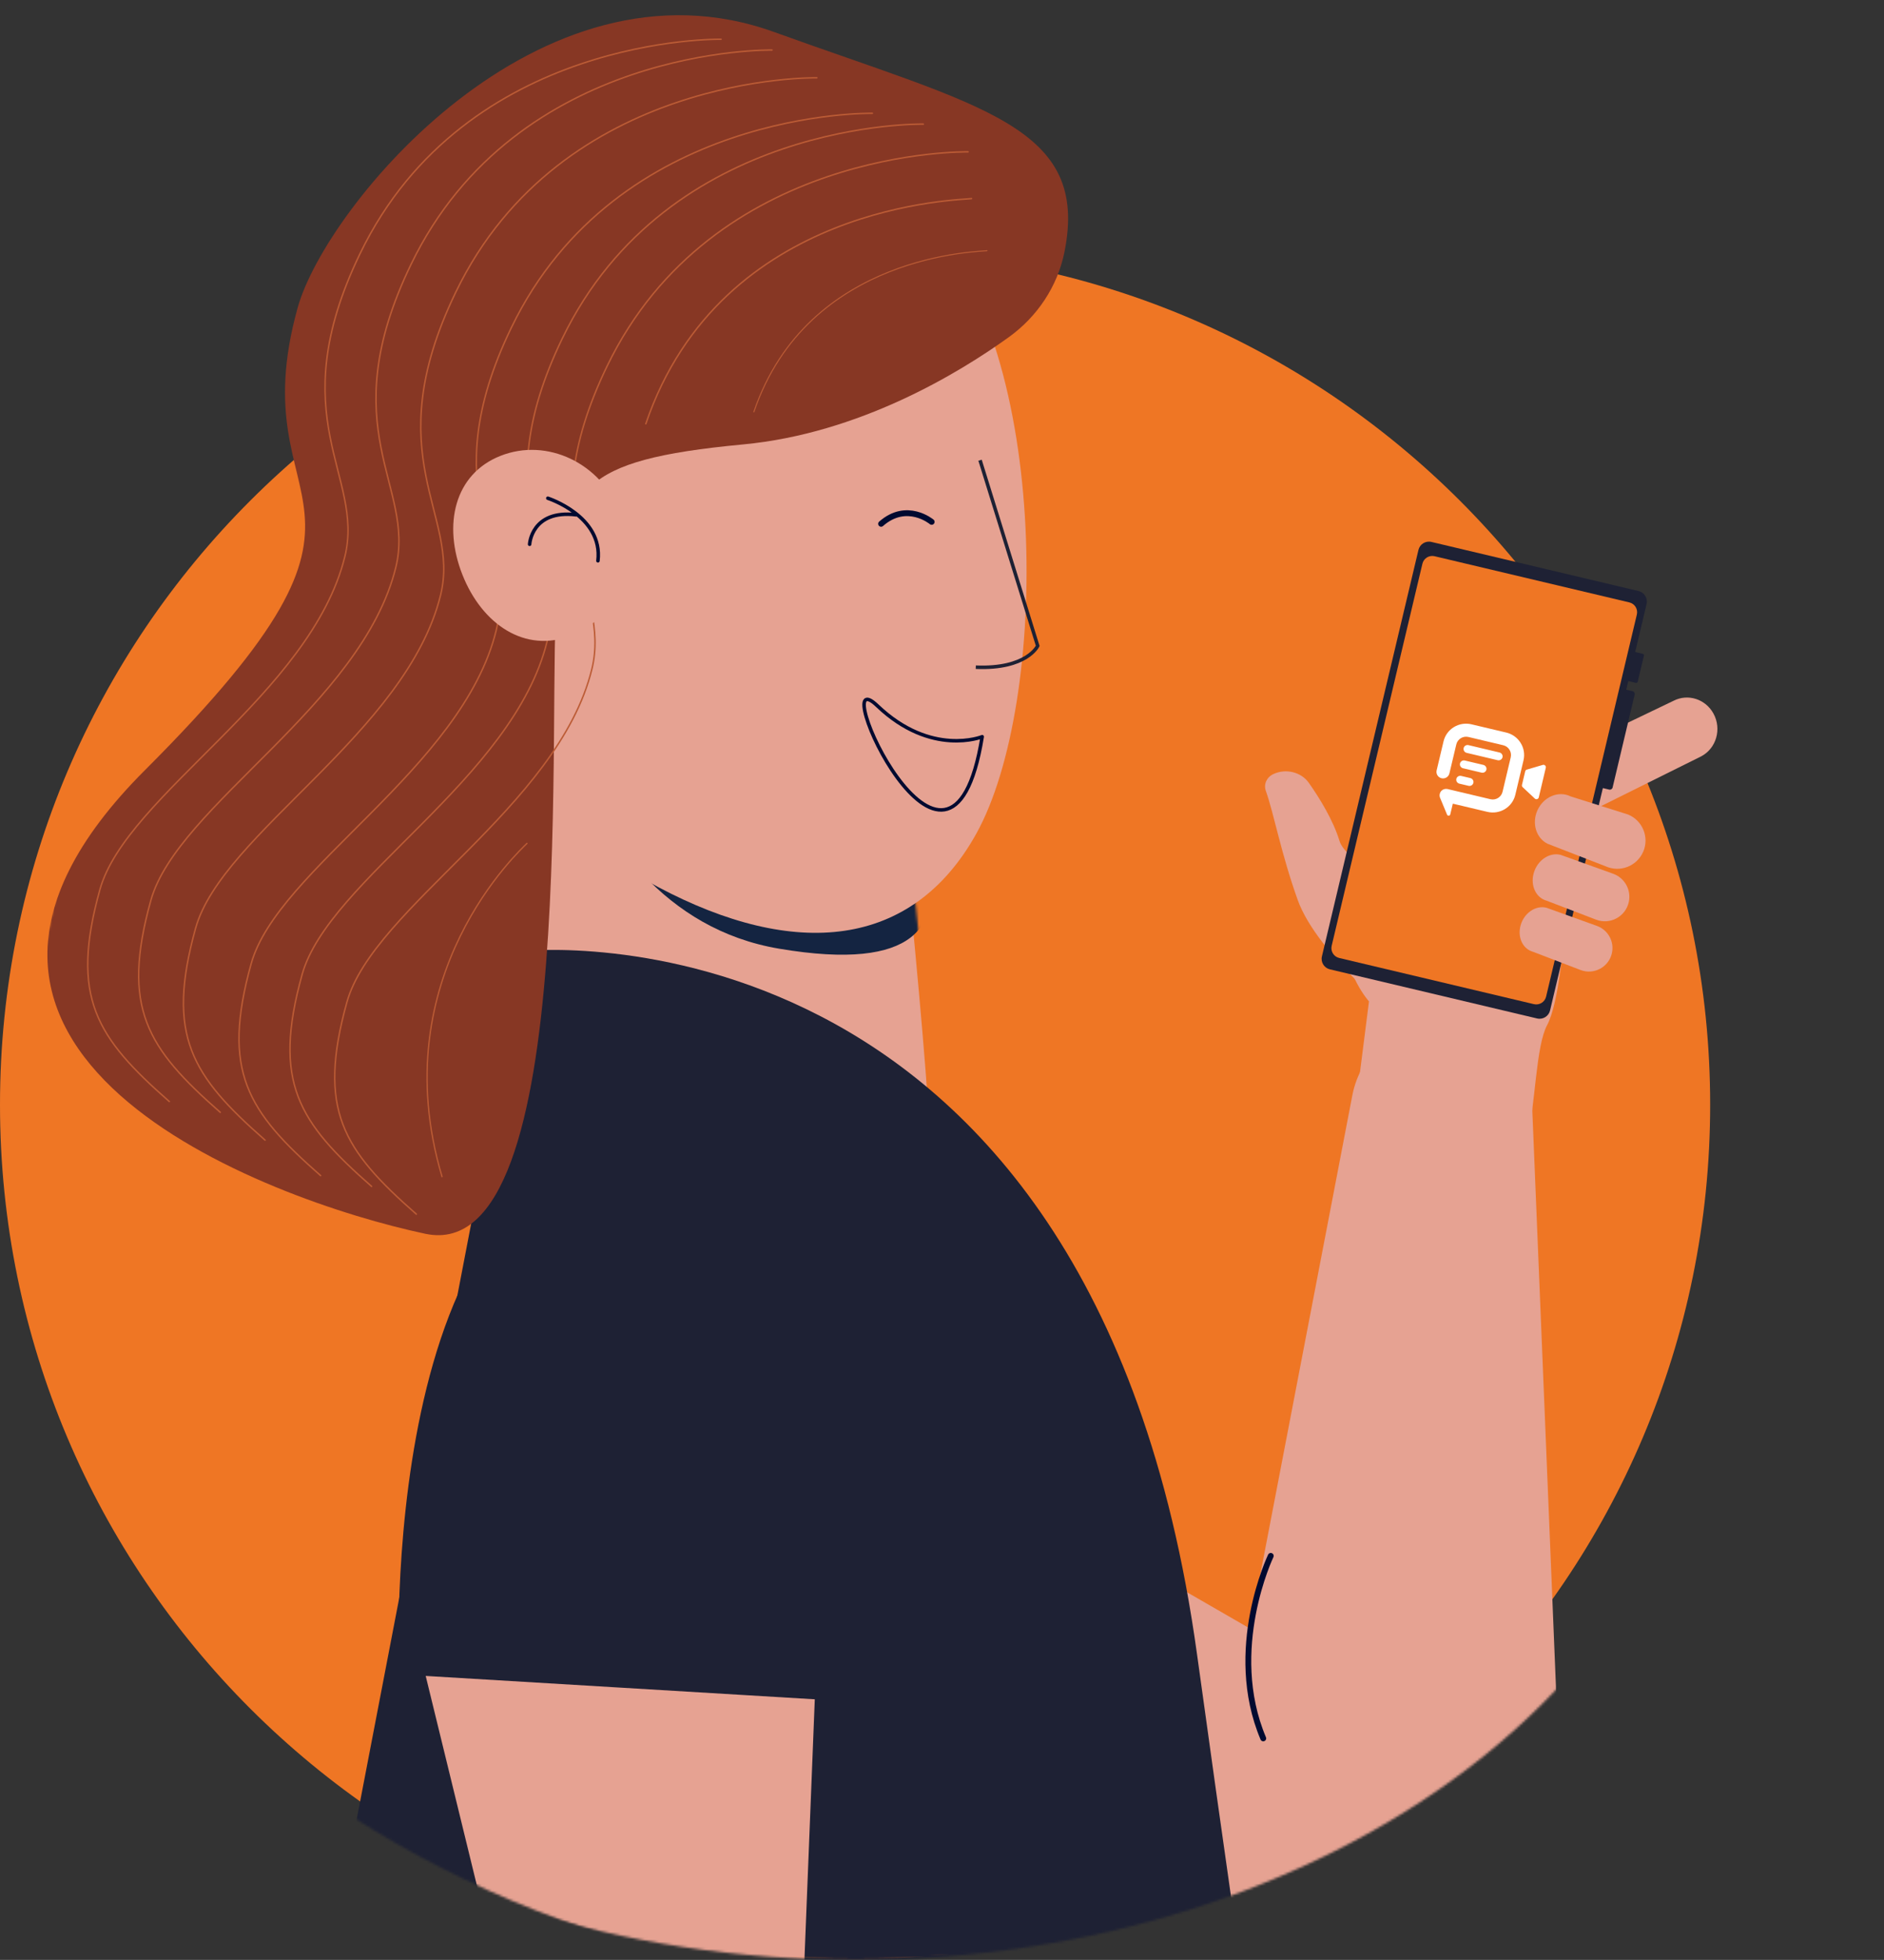 <svg width="776" height="807" viewBox="0 0 776 807" fill="none" xmlns="http://www.w3.org/2000/svg">
<rect x="0" y="0" width="776" height="807" fill="#333333" stroke="none"/>
<path d="M352.199 806.653C546.713 806.653 704.398 649.141 704.398 454.841C704.398 260.54 546.713 103.029 352.199 103.029C157.685 103.029 0 260.54 0 454.841C0 649.141 157.685 806.653 352.199 806.653Z" fill="#EF7624"/>
<mask id="mask0_48_3" style="mask-type:luminance" maskUnits="userSpaceOnUse" x="0" y="0" width="776" height="807">
<path d="M704.833 545.528C704.833 689.937 547.079 807 352.49 807C157.9 807 0.146 689.931 0.146 545.528C0.146 401.124 91.169 -23.875 282.841 1.052C1032.14 98.505 704.842 401.118 704.842 545.528H704.833Z" fill="white"/>
</mask>
<g mask="url(#mask0_48_3)">
<mask id="mask1_48_3" style="mask-type:luminance" maskUnits="userSpaceOnUse" x="-58" y="-59" width="878" height="876">
<path d="M381.03 816.835C623.151 816.835 819.429 620.772 819.429 378.918C819.429 137.063 623.151 -59 381.03 -59C138.909 -59 -57.369 137.063 -57.369 378.918C-57.369 620.772 138.909 816.835 381.03 816.835Z" fill="white"/>
</mask>
<g mask="url(#mask1_48_3)">
<path d="M557.024 450.957L502.702 733.699C494.118 778.367 529.385 819.388 574.886 817.667C614.025 816.182 644.514 783.222 642.913 744.134L631.111 456.472C630.303 436.77 614.302 421.089 594.57 420.657C576.332 420.257 560.462 433.066 557.024 450.957Z" fill="#E6A292"/>
<path d="M578.725 421.905C578.725 421.905 542.657 393.342 534.514 370.563C527.572 351.138 524.836 335.416 521.373 325.618C520.425 322.934 521.716 320.037 524.468 318.74C529.605 316.317 535.96 317.884 539.08 322.322C543.449 328.53 549.101 337.627 551.731 346.267C554.345 354.858 577.108 364.909 577.108 364.909L578.725 421.905Z" fill="#E6A292"/>
<path d="M558.682 453.168L563.868 412.335C563.868 412.335 554.1 401.435 554.059 386.366C554.01 371.297 568.123 311.92 568.123 311.92L646.776 325.479C646.776 325.479 646.637 404.486 637.22 422.158C632.638 430.757 632.508 453.845 628.971 470.236C625.002 488.609 607.564 500.839 588.91 498.399C567.217 495.56 552.989 474.274 558.674 453.168H558.682Z" fill="#E6A292"/>
<path d="M566.253 333.368C565.412 333.197 564.742 332.487 564.644 331.59C564.53 330.472 565.346 329.485 566.457 329.371C611.762 324.794 646.948 334.568 647.299 334.666C648.377 334.968 649.006 336.093 648.696 337.17C648.394 338.247 647.258 338.875 646.188 338.565C645.845 338.467 611.354 328.906 566.857 333.401C566.645 333.426 566.441 333.409 566.237 333.368H566.253Z" fill="black"/>
<path d="M640.569 341.299L700.69 311.438C706.922 308.167 709.233 300.196 705.778 293.849C702.511 287.844 695.267 285.511 689.345 288.537L626.448 318.708L640.569 341.299Z" fill="#E6A292"/>
<path d="M674.918 243.371L589.586 223.143C587.203 222.578 584.812 224.05 584.247 226.43L544.485 393.797C543.919 396.177 545.393 398.565 547.776 399.13L633.109 419.358C635.492 419.923 637.882 418.451 638.448 416.071L678.209 248.704C678.775 246.324 677.302 243.936 674.918 243.371Z" fill="#1E2134"/>
<path d="M662.42 282.237L672.441 284.613C673.061 284.76 673.448 285.388 673.301 286.008L664.213 324.261C664.066 324.88 663.437 325.268 662.817 325.121L652.796 322.745L662.42 282.237Z" fill="#1E2134"/>
<path d="M666.109 266.714L676.646 269.212C676.988 269.293 677.192 269.635 677.113 269.968L674.561 280.709C674.48 281.05 674.138 281.254 673.804 281.175L663.267 278.677L666.111 266.706L666.109 266.714Z" fill="#1E2134"/>
<path d="M671.106 248.043L590.891 229.028C588.652 228.498 586.407 229.88 585.876 232.116L548.5 389.441C547.969 391.676 549.353 393.919 551.591 394.45L631.806 413.465C634.044 413.995 636.289 412.613 636.821 410.377L674.197 253.052C674.728 250.817 673.344 248.574 671.106 248.043Z" fill="#EF7624"/>
<path d="M664.598 359.826L642.848 352.002C638.192 350.795 633.129 354.262 631.683 359.655C630.311 364.746 632.687 369.698 637.073 370.881L657.345 378.648C663.144 380.916 669.596 377.441 670.895 371.354C671.932 366.484 669.262 361.589 664.598 359.826Z" fill="#E6A292"/>
<path d="M657.9 381.3L637.016 373.778C632.549 372.619 627.681 375.948 626.292 381.128C624.977 386.024 627.256 390.772 631.462 391.914L650.934 399.379C656.504 401.557 662.703 398.221 663.944 392.371C664.941 387.696 662.376 382.997 657.9 381.3Z" fill="#E6A292"/>
<path d="M438.072 626.284L597.445 718.214C620.085 736.669 625.288 769.148 609.541 793.738C595.591 815.521 568.793 825.319 544.062 817.683L350.272 769.368L438.08 626.276L438.072 626.284Z" fill="#E6A292"/>
<path d="M370.805 785.31L467.9 624.979C467.9 624.979 297.665 428.848 225.676 592.981C175.324 694.22 370.805 785.31 370.805 785.31Z" fill="#873724"/>
<path d="M214.503 256.703L208.19 489.922C208.19 489.922 224.492 551.576 297.869 538.784C371.238 525.983 380.557 491.089 382.884 477.13C385.212 463.171 365.904 281.138 365.904 281.138L214.503 256.711V256.703Z" fill="#E6A292"/>
<mask id="mask2_48_3" style="mask-type:luminance" maskUnits="userSpaceOnUse" x="206" y="256" width="176" height="233">
<path d="M214.503 256.703L206.352 438.181C206.352 438.181 222.654 499.835 296.031 487.042C369.4 474.242 378.719 439.348 381.047 425.388C383.375 411.429 365.904 281.138 365.904 281.138L214.503 256.711V256.703Z" fill="white"/>
</mask>
<g mask="url(#mask2_48_3)">
<path d="M216.774 238.811C216.774 238.811 226.803 374.675 320.86 390.617C435.728 410.091 356.961 309.187 356.961 309.187L216.774 238.819V238.811Z" fill="#142441"/>
</g>
<path d="M80.842 1092.76L215.655 391.588C215.655 391.588 449.637 366.818 493.023 681.036C536.409 995.245 559.654 1119.08 559.654 1119.08L80.85 1092.76L80.842 1092.76Z" fill="#1E2134"/>
<path d="M226.215 131.551L220.057 279.147C220.057 279.147 214.781 335.375 271.071 365.244C327.362 395.112 375.738 390.723 402.119 343.281C432.134 289.321 432.902 144.727 381.888 92.007C342.643 51.45 298.334 52.47 268.425 63.011C238.524 73.552 226.207 101.666 226.207 131.543L226.215 131.551Z" fill="#E6A292"/>
<path d="M403.671 189.501L427.422 265.938C427.422 265.938 423.028 275.606 401.915 274.725" stroke="#1E2134" stroke-width="1.45" stroke-miterlimit="10"/>
<path d="M383.742 214.882C383.742 214.882 373.533 206.324 362.915 215.682" stroke="#000A30" stroke-width="2.41" stroke-miterlimit="10" stroke-linecap="round"/>
<path d="M404.553 303.345C404.553 303.345 383.619 311.838 361.371 290.601C339.123 269.357 391.142 386.35 404.553 303.345Z" stroke="#000A30" stroke-width="1.45" stroke-linecap="round" stroke-linejoin="round"/>
<path d="M438.432 103.804C435.573 117.959 427.218 130.417 415.481 138.853C394.923 153.644 354.004 178.495 306.036 182.999C236.907 189.501 234.465 201.682 229.589 243.119C224.713 284.548 240.255 521.822 175.193 508.018C110.131 494.206 -56.593 433.278 59.705 317.108C176.002 200.939 97.749 215.771 122.643 126.566C134.249 84.974 222.05 -21.756 318.835 13.179C404.381 44.059 448.902 51.94 438.432 103.804Z" fill="#873724"/>
<path d="M297.003 16.165C297.003 16.165 191.977 14.06 148.289 104.456C115.415 172.482 150.258 195.726 142.049 229.143C128.115 285.878 52.019 327.266 41.148 366.296C28.807 410.638 39.588 427.077 69.751 453.576" stroke="#BB5B35" stroke-width="0.6" stroke-linecap="round" stroke-linejoin="round"/>
<path d="M317.986 20.611C317.986 20.611 212.96 18.506 169.272 108.903C136.397 176.929 171.24 200.172 163.032 233.59C149.098 290.324 73.001 331.712 62.13 370.743C49.789 415.084 60.57 431.524 90.733 458.023" stroke="#BB5B35" stroke-width="0.6" stroke-linecap="round" stroke-linejoin="round"/>
<path d="M336.428 32.041C336.428 32.041 231.402 29.936 187.714 120.333C154.839 188.359 189.682 211.602 181.474 245.02C167.54 301.754 91.443 343.142 80.572 382.173C68.231 426.514 79.012 442.954 109.175 469.453" stroke="#BB5B35" stroke-width="0.6" stroke-linecap="round" stroke-linejoin="round"/>
<path d="M359.313 46.653C359.313 46.653 254.287 44.548 210.599 134.945C177.725 202.971 212.568 226.214 204.359 259.632C190.425 316.366 114.329 357.754 103.458 396.785C91.117 441.126 101.898 457.566 132.06 484.065" stroke="#BB5B35" stroke-width="0.6" stroke-linecap="round" stroke-linejoin="round"/>
<path d="M380.303 51.1C380.303 51.1 275.278 48.995 231.59 139.391C198.715 207.417 233.558 230.661 225.35 264.078C211.416 320.812 135.319 362.201 124.448 401.231C112.107 445.573 122.888 462.012 153.051 488.511" stroke="#BB5B35" stroke-width="0.6" stroke-linecap="round" stroke-linejoin="round"/>
<path d="M398.738 62.53C398.738 62.53 293.712 60.425 250.024 150.821C217.149 218.847 251.992 242.091 243.784 275.508C229.85 332.243 153.753 373.631 142.882 412.661C130.541 457.003 141.322 473.442 171.485 499.941" stroke="#BB5B35" stroke-width="0.6" stroke-linecap="round" stroke-linejoin="round"/>
<path d="M255.414 211.023C263.475 231.452 254.516 254.116 235.387 261.647C216.267 269.177 198.511 257.037 190.45 236.608C182.389 216.179 187.069 195.212 206.189 187.682C225.309 180.151 247.353 190.602 255.414 211.023Z" fill="#E6A292"/>
<path d="M225.644 205.149C225.644 205.149 248.488 212.508 246.283 230.914" stroke="#000A30" stroke-width="1.45" stroke-miterlimit="10" stroke-linecap="round"/>
<path d="M218.146 224.109C218.146 224.109 218.881 209.767 237.307 211.97" stroke="#000A30" stroke-width="1.45" stroke-miterlimit="10" stroke-linecap="round"/>
<path d="M400.167 81.767C396.99 82.404 297.15 83.04 265.999 174.506" stroke="#BB5B35" stroke-width="0.6" stroke-linecap="round" stroke-linejoin="round"/>
<path d="M217.035 347.279C215.042 349.392 157.322 401.476 182.062 484.481" stroke="#BB5B35" stroke-width="0.54" stroke-linecap="round" stroke-linejoin="round"/>
<path d="M406.529 103.216C404.251 103.673 332.809 104.122 310.512 169.586" stroke="#BB5B35" stroke-width="0.43" stroke-linecap="round" stroke-linejoin="round"/>
<path d="M351.595 1084.06L334.59 840.821C331.903 802.394 294.112 776.466 257.244 787.741C225.529 797.45 207.732 831.039 217.542 862.694L289.742 1095.62C294.684 1111.57 311.19 1120.94 327.443 1117.01C342.463 1113.38 352.665 1099.45 351.587 1084.06H351.595Z" fill="#ECB489"/>
<path d="M336.591 674.893L329.281 858.582C323.466 887.194 297.101 906.905 267.984 904.416C242.191 902.222 221.037 883.082 216.292 857.66L168.928 663.83L336.583 674.884L336.591 674.893Z" fill="#E6A292"/>
<path d="M164.371 689.415L351.627 700.657C351.627 700.657 446.215 458.879 267.273 471.598C154.137 474.185 164.371 689.407 164.371 689.407V689.415Z" fill="#1E2134"/>
<path d="M523.414 640.643C523.414 640.643 504.866 679.249 520.319 715.791" stroke="#000A30" stroke-width="2.41" stroke-miterlimit="10" stroke-linecap="round"/>
<path d="M676.8 350.754C679.406 344.79 676.596 337.856 670.568 335.375L646.915 327.919C641.949 325.455 635.75 328.065 633.243 333.67C630.874 338.973 632.687 345.019 637.359 347.393L661.323 356.694C667.236 359.37 674.195 356.694 676.792 350.754H676.8Z" fill="#E6A292"/>
</g>
<path d="M618.868 311.814C618.655 312.695 617.757 313.233 616.867 313.021L604.109 309.994C603.211 309.782 602.655 308.893 602.859 308.02C603.072 307.139 603.962 306.6 604.861 306.812L617.618 309.839C618.517 310.051 619.08 310.941 618.868 311.814Z" fill="white"/>
<path d="M606.87 322.354C606.657 323.236 605.759 323.774 604.869 323.562L601.104 322.673C600.205 322.46 599.65 321.571 599.854 320.698C600.066 319.817 600.957 319.279 601.855 319.491L605.62 320.38C606.519 320.592 607.082 321.481 606.87 322.354Z" fill="white"/>
<path d="M612.228 316.929C612.015 317.81 611.125 318.349 610.227 318.136L602.606 316.333C601.708 316.121 601.144 315.232 601.357 314.359C601.569 313.478 602.459 312.939 603.358 313.152L610.978 314.955C611.876 315.167 612.432 316.056 612.228 316.929Z" fill="white"/>
<path d="M628.212 317.606L626.888 323.178C626.807 323.521 626.913 323.888 627.174 324.133L632.165 328.808C632.72 329.33 633.635 329.053 633.806 328.318L636.698 316.129C636.877 315.387 636.183 314.734 635.456 314.955L628.889 316.888C628.546 316.986 628.285 317.263 628.203 317.606H628.212Z" fill="white"/>
<path d="M620.403 301.632L606.078 298.238C600.94 297.022 595.787 300.171 594.578 305.262L591.735 317.214C591.392 318.659 592.299 320.103 593.745 320.445C595.19 320.788 596.66 319.899 596.995 318.463L599.838 306.51C600.36 304.3 602.606 302.929 604.836 303.459L619.162 306.853C621.392 307.383 622.78 309.611 622.257 311.822L618.884 326.026C618.362 328.237 616.115 329.607 613.886 329.077L599.642 325.699L599.552 325.675C599.552 325.675 599.503 325.659 599.478 325.659L596.317 324.908C595.125 324.622 593.843 325.136 593.271 326.221C592.879 326.956 592.863 327.739 593.108 328.408L593.206 328.636C593.206 328.636 595.95 335.277 596.048 335.481C596.138 335.661 596.301 335.808 596.513 335.857C596.865 335.938 597.216 335.743 597.33 335.4C597.396 335.212 598.392 330.953 598.392 330.953C598.392 330.929 598.417 330.921 598.441 330.921L612.644 334.29C617.782 335.506 622.935 332.357 624.144 327.266L627.517 313.062C628.726 307.971 625.533 302.847 620.395 301.624L620.403 301.632Z" fill="white"/>
</g>
</svg>
